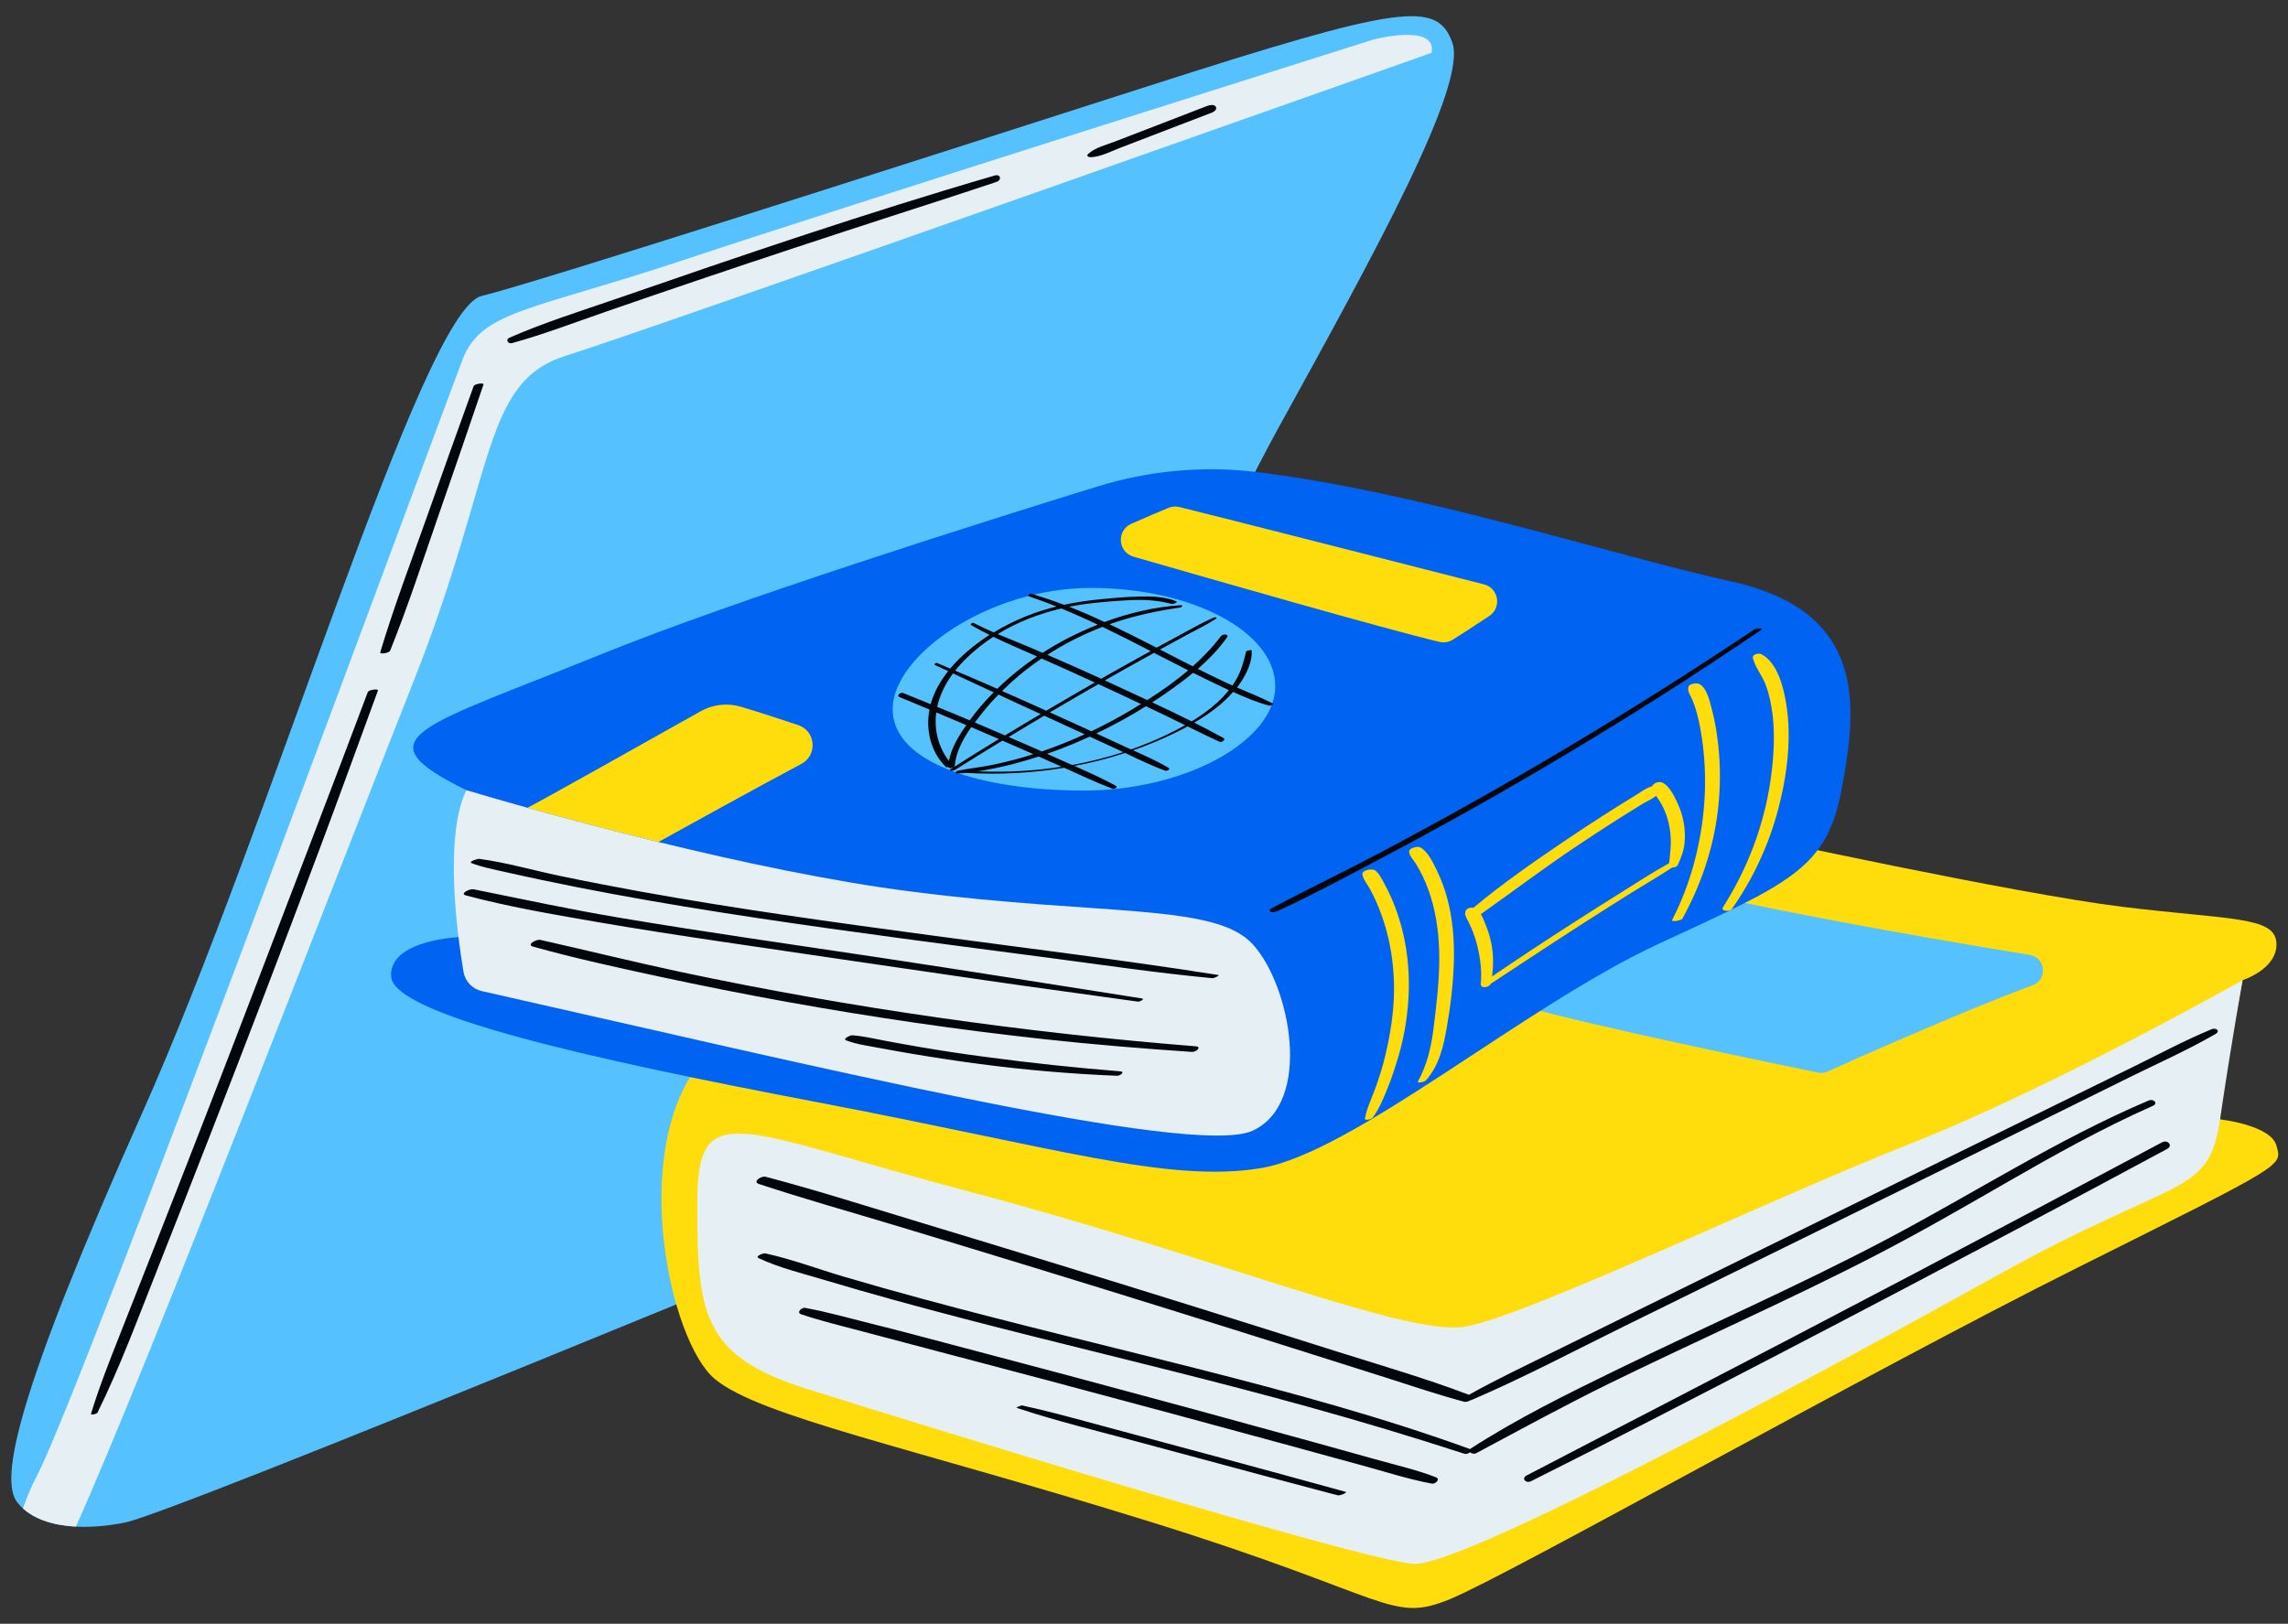<?xml version="1.0" encoding="UTF-8"?><svg xmlns="http://www.w3.org/2000/svg" xmlns:xlink="http://www.w3.org/1999/xlink" height="330.6" preserveAspectRatio="xMidYMid meet" version="1.0" viewBox="-2.3 -3.3 465.7 330.6" width="465.7" zoomAndPan="magnify"><rect x="-2.3" y="-3.3" width="465.7" height="330.6" fill="#333333" stroke="none"/><g id="change1_1"><path d="M258.07,83.53c-19.4,35.23-76.08,159.53-76.08,159.53s-148.6,61.58-158.81,63.62 c-3.64,0.73-7.02,1-10.03,0.84c-4.63-0.24-8.36-1.5-10.79-3.71c-0.42-0.37-0.8-0.78-1.14-1.22c-3.57-4.59-0.51-21.18,25.53-79.53 C52.8,164.72,83.43,60.04,95.69,56.98c12.25-3.07,85.28-26.56,136.19-42.9c50.91-16.34,58.36-17.36,61.43-8.68 C296.37,14.08,277.48,48.3,258.07,83.53z" fill="#55C2FF"/></g><g id="change2_1"><path d="M353.43,166.77c0,0,54.38,11.87,76.21,14.55c21.83,2.68,31.02,1.91,31.4,7.28c0.38,5.36-6.89,7.66-6.89,7.66 s-4.6,24.51-4.6,28.34c0,0,10.37,1.15,11.5,5.36c1.13,4.21,2.28,3.45-40.61,24.89s-115.28,62.34-127.53,67.4 c-12.26,5.06-11.79-0.38-61.04-15.7c-49.26-15.32-79.51-21.45-88.7-29.11c-9.19-7.66-17.62-46.72-2.68-64.72 c14.94-18,139.4-50.7,139.4-50.7L353.43,166.77z" fill="#FFDC0B"/></g><g id="change1_2"><path d="M306.39,197.17l11.57-22.68c0.71-1.4,2.34-2.09,3.83-1.61c20.64,6.62,66.27,14.52,89.04,18.24 c3.26,0.53,3.69,5.03,0.6,6.18c-15.29,5.7-36.98,15.42-41.73,17.56c-0.62,0.28-1.29,0.35-1.96,0.22 c-6.91-1.42-47.16-9.74-59.41-13.37C306.4,201.14,305.48,198.96,306.39,197.17z" fill="#55C2FF"/></g><g id="change3_1"><path d="M349.99,115.06c27.96,6.13,25.66,25.66,22.6,42.13s-10.34,19.15-37.53,31.79 c-27.19,12.64-62.04,42.51-80.81,45.57s-41.74-4.21-90-13.4c-48.26-9.19-86.55-18-86.94-25.66s14.55-8.04,14.55-8.04 c-1.53-16.09,0.77-29.87,0.77-29.87c-21.83-10.72-9.57-12.64,27.19-27.57c27.38-11.12,77.47-26.91,101.27-34.26 c10.37-3.2,21.28-4.25,32.05-2.98C286.02,96.67,326.74,109.97,349.99,115.06z" fill="#0063F2"/></g><g id="change2_2"><path d="M282.97,185.44c1.09,4.11,1.56,8.36,1.48,12.61c-0.09,4.57-0.79,9.19-2.07,13.58 c-0.65,2.21-1.36,4.41-2.22,6.55c-0.84,2.09-1.72,4.27-3.08,6.08c-0.19,0.26-1.67,0.76-1.55,0.11c0.39-2.14,1.44-4.21,2.17-6.26 c0.73-2.07,1.41-4.17,1.92-6.31c1.04-4.36,1.76-8.76,1.82-13.25c0.05-4.21-0.46-8.43-1.57-12.49c-0.53-1.92-1.19-3.8-1.99-5.63 c-0.4-0.91-0.84-1.8-1.31-2.68c-0.51-0.95-1.36-1.91-1.56-2.98c-0.18-0.96,2.03-1.28,2.58-0.86c0.84,0.65,1.34,1.73,1.85,2.65 c0.52,0.93,0.99,1.89,1.42,2.86C281.72,181.36,282.42,183.38,282.97,185.44z M290.19,174c-0.77-1.57-1.83-3.95-3.43-4.78 c-0.52-0.27-2.3,0.12-2.25,0.88c0.06,0.9,0.95,1.74,1.41,2.5c0.51,0.84,0.98,1.71,1.4,2.59c0.85,1.78,1.51,3.65,2.01,5.56 c1.04,3.96,1.38,8.07,1.31,12.15c-0.08,4.45-0.62,8.87-1.17,13.28c-0.46,3.76-1.33,7.36-3.16,10.7c-0.25,0.45,1.35,0.08,1.55-0.14 c2.76-3.01,3.67-7.06,4.34-10.97c0.77-4.42,1.31-8.94,1.42-13.43c0.11-4.31-0.23-8.65-1.37-12.82 C291.74,177.64,291.06,175.78,290.19,174z M346.21,141.43c-0.43-1.64-1.06-4.79-2.73-5.51c-0.47-0.2-1.9-0.01-2.1,0.56 c-0.33,0.95,0.43,1.82,0.79,2.71c0.38,0.93,0.69,1.88,0.95,2.85c0.54,2.01,0.89,4.08,1.15,6.15c0.51,4.01,0.61,8.08,0.31,12.11 c-0.6,8.15-2.79,16.5-6.56,23.76c-0.17,0.33,1.84,0.17,2.14-0.37c4.06-7.42,6.64-15.3,7.38-23.75c0.37-4.18,0.3-8.39-0.23-12.55 C347.05,145.37,346.72,143.38,346.21,141.43z M361.22,139.72c-0.57-3.33-1.8-8.13-4.99-9.82c-0.52-0.27-1.96-0.03-1.74,0.81 c0.5,1.95,1.9,3.54,2.61,5.45c0.73,1.97,1.15,4.04,1.4,6.12c0.51,4.4,0.2,8.93-0.43,13.31c-1.33,9.2-4.68,17.96-9.66,25.8 c-0.56,0.88,1.39,0.97,1.8,0.37c4.3-6.12,7.48-12.97,9.4-20.21C361.45,154.59,362.45,146.88,361.22,139.72z M338.06,173.32 c-2.79,1.84-5.71,3.52-8.54,5.29c-3.15,1.98-6.3,3.97-9.43,5.98c-6.29,4.04-12.52,8.16-18.76,12.27c-0.05,0.03-0.12,0.06-0.18,0.1 c-0.27,0.81-2.15,1.1-2.05,0.08c0.25-2.55-0.09-5.21-0.69-7.7c-0.3-1.22-0.69-2.42-1.18-3.58c-0.26-0.61-0.55-1.21-0.86-1.8 c-0.34-0.62-0.62-1.13-0.34-1.82c0.23-0.56,1.03-0.72,1.56-0.61c5.76-4.81,11.97-9.14,18.18-13.35c3.2-2.17,6.44-4.3,9.71-6.37 c1.64-1.04,3.29-2.07,4.95-3.08c1.12-0.68,2.25-1.59,3.51-1.93c0.15-0.3,0.46-0.55,0.7-0.67c0.54-0.27,1.18-0.27,1.69,0.05 c1.22,0.76,2.06,2.45,2.67,3.71c0.63,1.31,1.1,2.68,1.37,4.12c0.27,1.47,0.35,2.96,0.19,4.45c-0.17,1.57-0.7,2.86-1.33,4.28 C339.06,173.15,338.52,173.36,338.06,173.32z M337.05,172.67c0.1-0.06,0.22-0.11,0.34-0.17c0-0.01,0-0.02,0-0.04 c0.19-0.67,0.17-1.38,0.25-2.08c0.08-0.66,0.13-1.33,0.14-2c0.02-1.29-0.11-2.58-0.38-3.84c-0.28-1.29-0.72-2.57-1.33-3.74 c-0.31-0.6-0.66-1.17-1.05-1.72c-0.08-0.11-0.16-0.23-0.25-0.34c-0.84,0.69-2.01,1.17-2.82,1.67c-1.64,1.01-3.28,2.03-4.91,3.06 c-3.2,2.03-6.38,4.11-9.52,6.24c-6.24,4.23-12.25,8.76-18.4,13.11c0.39,0.67,0.67,1.45,0.92,2.04c0.52,1.24,0.91,2.52,1.19,3.83 c0.47,2.29,0.46,4.54,0.16,6.82c5.5-3.76,11.07-7.41,16.67-11.01c3.13-2.01,6.27-4,9.43-5.98 C330.66,176.56,333.79,174.47,337.05,172.67z M293.4,126.94c1.63-1.03,4.61-2.93,7.45-4.84c2.56-1.72,1.88-5.66-1.1-6.42 c-16.01-4.09-53.3-13.61-62.01-15.75c-0.74-0.18-1.5-0.12-2.2,0.17c-1.55,0.64-4.57,1.9-7.59,3.25c-3.04,1.36-2.72,5.77,0.47,6.69 c16.32,4.71,50.98,14.66,62.27,17.35C291.61,127.61,292.59,127.45,293.4,126.94z M160.17,144.33c-3.82-1.28-8.13-2.69-11.65-3.73 c-2.75-0.82-5.71-0.49-8.22,0.92c-9.32,5.24-32.73,18.4-35.23,19.64c6.92,1.93,16.24,4.44,26.65,6.97 c6.95-3.85,20.02-11.06,29.1-15.91C164.16,150.44,163.76,145.53,160.17,144.33z" fill="#FFDC0B"/></g><g id="change4_1"><path d="M252.71,226.89c-12.06,5.66-90.92-13.55-156.95-28.4c-1.92-0.43-3.39-1.98-3.72-3.93 c-1.3-7.77-3.97-27.56,0.58-36.99c0,0,4.75,1.44,12.45,3.59c6.92,1.93,16.24,4.44,26.65,6.97c16.22,3.97,35.08,8.01,51.67,10.12 c39.06,4.98,61.66,2.3,69.32,10.73C260.37,197.4,264.97,221.15,252.71,226.89z M454.16,196.25c0,0-38.55,21.83-67.66,33.32 c-29.11,11.49-78.89,35.49-90.89,37.28s-51.57-14.55-99.83-27.32s-56.17-19.91-56.17,2.3s1.02,30.89,21.96,37.53 s112.85,34.98,123.83,35.74c10.98,0.77,98.06-47.19,118.98-58.82c36.77-20.45,42.84-15.78,45.19-31.69 C451.91,208.69,454.16,196.25,454.16,196.25z M277.22,4.76c0,0-109.15,34.47-140.17,44.81c-31.02,10.34-41.36,10.34-45.19,20.3 C88.03,79.83,14.5,279.36,5.31,296.98c-1.19,2.28-2.17,4.59-2.95,6.83c2.43,2.21,6.16,3.47,10.79,3.71 c14.51-32.31,53.46-133.58,68.75-172.16c16.85-42.51,13.79-60.89,31.02-66.25c17.24-5.37,176.17-61.66,176.17-61.66 C290.24,1.32,277.22,4.76,277.22,4.76z" fill="#E6EFF4"/></g><g id="change1_3"><path d="M257.27,136.43c0,11.07-18.21,21.23-38.94,21.23s-38.94-5.5-38.94-16.56s19.62-24.7,40.34-24.7 S257.27,125.37,257.27,136.43z" fill="#55C2FF"/></g><g id="change5_1"><path d="M256.58,181.6c7.37-3.92,14.91-7.52,22.29-11.43c26.03-13.8,51.41-28.92,75.9-45.31 c0.36-0.24,2.11-0.38,1.36,0.12c-6.89,4.66-13.81,9.26-20.83,13.71c-12.44,7.88-25.07,15.45-37.91,22.65 c-6.46,3.63-12.97,7.17-19.52,10.62c-6.55,3.45-13.11,7-19.84,10.09c-0.34,0.15-1.36,0.58-1.72,0.29 C255.93,182.03,256.19,181.81,256.58,181.6z M128.01,178.21c-5.45-0.99-10.89-2.04-16.32-3.17c-5.46-1.14-10.92-2.73-16.45-3.48 c-0.34-0.05-2.28,0.59-1.56,0.87c2.2,0.86,4.56,1.29,6.86,1.81c2.46,0.56,4.93,1.1,7.41,1.62c4.86,1.03,9.74,1.99,14.63,2.89 c9.7,1.8,19.44,3.38,29.2,4.85c19.57,2.94,39.2,5.46,58.81,8.03c11.27,1.48,22.55,3.17,33.87,4.23c0.31,0.03,1.65-0.58,1.17-0.66 c-19.56-3.08-39.24-5.46-58.86-8.12C167.14,184.44,147.51,181.74,128.01,178.21z M144.96,188.48c17.89,2.65,35.78,5.26,53.67,7.86 c10.22,1.49,20.46,2.85,30.69,4.29c0.37,0.05,1.49-0.54,0.79-0.65c-17.83-2.8-35.66-5.65-53.51-8.34 c-17.66-2.66-35.36-5.15-52.97-8.12c-9.92-1.67-19.72-3.78-29.58-5.77c-0.69-0.14-2.88,0.89-1.52,1.26 c8.55,2.28,17.36,3.79,26.07,5.3C127.37,185.83,136.16,187.18,144.96,188.48z M210.45,208.3c9.95,1.08,19.91,1.9,29.9,2.57 c0.76,0.05,2.05-1.04,0.74-1.14c-17.55-1.4-35.08-3.36-52.5-5.86c-17.41-2.5-34.74-5.55-51.94-9.19c-9.7-2.06-19.31-4.45-28.98-6.62 c-0.79-0.18-2.9,0.98-1.48,1.37c8.48,2.37,17.12,4.25,25.73,6.11c8.64,1.86,17.31,3.58,26,5.15 C175.33,203.83,192.85,206.38,210.45,208.3z M184.75,209.84c-2.24-0.38-4.48-0.79-6.72-1.21c-2.27-0.43-4.55-0.97-6.86-1.15 c-0.34-0.03-2.09,0.72-1.22,1.05c2.12,0.81,4.48,1.11,6.71,1.53c2.24,0.42,4.48,0.82,6.73,1.2c4.57,0.77,9.16,1.47,13.75,2.07 c9.28,1.23,18.56,2.01,27.91,2.4c0.6,0.03,1.76-0.82,0.64-0.91c-9.16-0.73-18.33-1.71-27.44-2.94 C193.74,211.3,189.24,210.61,184.75,209.84z M447.85,206.25c-5.53,2.29-10.86,5.17-16.24,7.8c-4.99,2.44-9.97,4.88-14.96,7.33 c-9.66,4.73-19.3,9.48-28.95,14.22c-18.82,9.25-37.63,18.52-56.44,27.79c-5.62,2.77-11.25,5.54-16.87,8.31 c-5.93,2.92-11.93,5.75-17.7,8.98c-8.97-3.41-18.27-6.08-27.42-8.98c-9.29-2.95-18.59-5.88-27.9-8.79 c-18.69-5.84-37.41-11.59-56.15-17.26c-10.53-3.18-21.04-6.55-31.68-9.36c-0.88-0.23-2.76,1.01-1.36,1.47 c9.23,3.06,18.61,5.68,27.92,8.49c9.33,2.82,18.66,5.65,27.98,8.51c18.72,5.74,37.42,11.57,56.09,17.48 c5.2,1.65,10.4,3.29,15.6,4.94c5.3,1.68,10.58,3.49,15.96,4.92c0.34,0.09,0.86-0.06,1.23-0.29c0.09-0.02,0.19-0.04,0.28-0.08 c10.61-4.54,20.87-10,31.23-15.09c9.65-4.75,19.29-9.49,28.94-14.24c18.82-9.26,37.64-18.51,56.43-27.8 c5.62-2.78,11.24-5.56,16.85-8.34c5.97-2.96,12.16-5.68,17.93-9.02C449.71,206.63,448.76,205.87,447.85,206.25z M352.21,265.58 c9.08-4.27,18.14-8.58,27.05-13.18c8.99-4.64,17.75-9.69,26.52-14.74c9.82-5.66,19.74-11.21,30.11-15.81 c1.16-0.51,0.13-1.5-0.82-1.1c-18.66,7.93-35.72,18.99-53.62,28.41c-17.9,9.42-36.44,17.54-54.61,26.4 c-10.1,4.92-20.27,9.93-29.72,16.02c-0.08,0.05-0.13,0.11-0.18,0.16c-18.05-6.55-36.63-11.57-55.22-16.3 c-18.82-4.79-37.73-9.26-56.48-14.35c-5.3-1.44-10.58-2.92-15.85-4.48c-5.28-1.56-10.54-3.55-15.92-4.72 c-0.41-0.09-2.18,0.59-1.34,0.98c4.22,1.98,8.96,3.11,13.42,4.45c4.65,1.39,9.31,2.73,13.99,4.02c9.36,2.59,18.76,5.01,28.18,7.38 c18.84,4.73,37.74,9.26,56.46,14.46c10.62,2.95,21.18,6.12,31.66,9.53c0.24,0.08,0.75-0.09,1.1-0.32c0.27,0.26,0.82,0.4,1.23,0.18 c8.92-4.77,17.79-9.61,26.86-14.08C334.03,274.08,343.13,269.85,352.21,265.58z M437.76,229.28c-16.75,8.92-33.52,17.82-50.32,26.66 c-16.8,8.84-33.62,17.62-50.47,26.35c-9.52,4.93-19.04,9.86-28.54,14.82c-1.15,0.6-0.13,1.67,0.86,1.18 c16.98-8.5,33.84-17.24,50.69-26c16.84-8.75,33.64-17.59,50.41-26.48c9.48-5.02,18.93-10.09,28.38-15.17 C440.09,229.94,438.9,228.67,437.76,229.28z M289.96,297.47c-3.96-1.54-8.21-2.49-12.3-3.65c-4.22-1.19-8.45-2.36-12.68-3.53 c-8.3-2.29-16.61-4.57-24.92-6.83c-16.71-4.54-33.43-9.01-50.18-13.41c-4.58-1.2-9.16-2.45-13.76-3.58 c-4.84-1.19-9.65-2.59-14.55-3.49c-0.7-0.13-1.83,0.95-0.81,1.3c4.04,1.37,8.22,2.37,12.33,3.46c4.24,1.13,8.48,2.24,12.72,3.36 c8.33,2.19,16.66,4.39,24.99,6.6c16.74,4.46,33.47,8.96,50.18,13.53c4.64,1.27,9.27,2.56,13.91,3.81c4.71,1.28,9.45,2.84,14.25,3.72 C289.85,298.89,290.96,297.86,289.96,297.47z M220.59,286.61c-4.9-1.32-9.83-2.68-14.79-3.75c-0.3-0.07-1.3,0.44-1.19,0.47 c8.2,2.74,16.68,4.76,25.02,7.01c8.52,2.3,17.04,4.59,25.57,6.88c4.92,1.32,9.85,2.63,14.78,3.93c0.42,0.11,2.1-0.58,1.61-0.71 C254.6,295.75,237.6,291.18,220.59,286.61z M72.55,137.64c-7.21,19.22-14.61,38.37-21.93,57.54c-7.31,19.13-14.72,38.21-22.22,57.26 c-2.12,5.37-4.23,10.75-6.35,16.12c-2.08,5.27-4.18,10.58-5.83,16c-0.09,0.29,1.17,0.06,1.31-0.23c4.58-9.27,8.19-19.05,11.99-28.65 c3.77-9.52,7.51-19.06,11.23-28.6c7.43-19.07,14.76-38.19,21.94-57.36c4.05-10.79,7.97-21.62,11.94-32.44 C74.76,136.89,72.75,137.1,72.55,137.64z M94.1,75.34c-3.28,9.03-6.49,18.08-9.7,27.13c-3.18,8.97-6.58,17.93-9.31,27.06 c-0.13,0.44,1.82,0.13,2.02-0.35c3.58-8.9,6.56-18.07,9.7-27.13c3.12-9.01,6.25-18.02,9.3-27.06C96.24,74.58,94.29,74.82,94.1,75.34 z M101.95,66.55c6.46-1.79,12.79-4.22,19.13-6.41c6.44-2.23,12.88-4.44,19.34-6.62c12.75-4.31,25.54-8.53,38.34-12.68 c7.27-2.36,14.54-4.68,21.78-7.11c1.11-0.37,0.81-1.64-0.35-1.3c-25.99,7.56-51.67,16.33-77.24,25.17 c-7.19,2.48-14.55,4.79-21.53,7.84C100.5,65.85,101.1,66.79,101.95,66.55z M219.72,28.71c2.05-0.09,4.09-1.19,5.99-1.92 c2.08-0.8,4.17-1.6,6.25-2.4c4.17-1.6,8.33-3.2,12.5-4.8c0.44-0.17,1.04-0.71,0.68-1.2c-0.37-0.51-1.32-0.28-1.79-0.1 c-4.16,1.61-8.32,3.22-12.48,4.82c-2.08,0.8-4.16,1.61-6.24,2.41c-1.79,0.69-4.01,1.21-5.45,2.53 C218.7,28.47,219.35,28.72,219.72,28.71z M256.68,139.88c-2.34-1.18-4.79-2.17-7.2-3.21c0.29-0.38,0.58-0.76,0.84-1.16 c1.2-1.85,2.3-4.14,2.15-6.39c-0.01-0.18-1.1,0.05-1.15,0.26c-0.45,1.93-0.94,3.79-1.92,5.53c-0.26,0.46-0.54,0.91-0.85,1.35 c-0.49-0.22-0.99-0.43-1.47-0.66c-1.87-0.88-3.72-1.79-5.57-2.72c2.24-1.94,4.31-4.08,6-6.5c0.2-0.29-0.17-0.47-0.41-0.5 c-0.35-0.03-0.73,0.13-0.94,0.41c-1.68,2.22-3.61,4.22-5.68,6.07c-0.91-0.46-1.82-0.91-2.72-1.38c-1.32-0.68-2.64-1.36-3.95-2.04 c1.89-1.04,3.79-2.07,5.69-3.1c1.91-1.03,3.9-1.98,5.72-3.17c0.18-0.12,0.12-0.19-0.02-0.26c-0.19-0.09-0.54,0.06-0.7,0.14 c-1.88,0.81-3.66,1.83-5.47,2.8c-1.77,0.95-3.54,1.91-5.3,2.88c-0.21,0.11-0.41,0.23-0.62,0.34c-3.17-1.63-6.35-3.24-9.57-4.76 c0.5-0.18,1-0.36,1.5-0.53c4.17-1.35,8.5-2.26,12.83-2.88c0.41-0.06,0.74-0.51,0.12-0.47c-5.28,0.33-10.5,1.57-15.49,3.41 c-1.2-0.56-2.39-1.11-3.6-1.64c-1.19-0.52-2.39-1-3.6-1.47c1.35-0.27,2.7-0.49,4.06-0.65c2.77-0.33,5.57-0.55,8.35-0.69 c2.84-0.14,5.61,0.01,8.36,0.75c0.27,0.07,0.64,0,0.88-0.15c0.14-0.08,0.41-0.27,0.14-0.38c-2.31-0.93-4.91-1.01-7.37-0.96 c-2.63,0.06-5.27,0.28-7.89,0.54c-2.55,0.25-5.08,0.61-7.57,1.14c-2.18-0.82-4.37-1.56-6.62-2.23c-0.31-0.09-0.98,0.35-0.49,0.52 c1.89,0.63,3.75,1.33,5.6,2.07c-1.98,0.48-3.93,1.08-5.84,1.83c-2.4,0.94-4.73,2.09-6.95,3.43c-1.36-0.59-2.71-1.2-4.02-1.9 c-0.28-0.15-0.92,0.21-0.56,0.43c1.22,0.72,2.46,1.37,3.72,1.99c-1.52,0.97-2.98,2.04-4.35,3.21c-1.3,1.1-2.54,2.32-3.65,3.64 c-0.89-0.37-1.77-0.75-2.66-1.13c-0.26-0.11-0.76,0.26-0.38,0.43c0.88,0.4,1.75,0.82,2.63,1.22c-1.54,1.94-2.79,4.09-3.49,6.46 c-0.03,0.09-0.05,0.18-0.07,0.27c-1.87-0.76-3.75-1.53-5.62-2.28c-0.52-0.21-1.44,0.54-0.71,0.84c2.03,0.84,4.06,1.69,6.08,2.53 c-0.8,4.18,0.25,8.59,3.31,11.67c0.09,0.09,0.29,0.09,0.51,0.05c0.14,0.39,1.29,0.14,1.33-0.27c0.25-2.85,1.68-5.47,3.36-7.86 c1.88,0.8,3.75,1.61,5.62,2.42c-3.29,2.02-6.58,4.05-9.84,6.13c-0.24,0.15-0.14,0.29,0.09,0.33c0.29,0.06,0.7-0.1,0.94-0.25 c3.16-1.99,6.34-3.95,9.53-5.89c2.1,0.91,4.19,1.82,6.29,2.75c-0.7,0.22-1.39,0.44-2.1,0.65c-2.17,0.62-4.36,1.16-6.57,1.6 c-2.26,0.45-4.56,0.67-6.81,1.16c-0.29,0.06-0.54,0.5-0.09,0.5c0.61,0.01,1.23-0.03,1.85-0.09c0.02,0,0.03,0.01,0.06,0.01 c6.66,0.38,13.36,0.04,19.94-1.05c0.11,0.05,0.21,0.09,0.32,0.14c3.17,1.42,6.32,2.93,9.58,4.15c0.31,0.12,1.11-0.34,0.64-0.6 c-2.64-1.48-5.42-2.7-8.18-3.95c-0.09-0.04-0.18-0.08-0.27-0.12c1.63-0.31,3.26-0.65,4.87-1.06c1.84-0.46,3.65-1,5.45-1.58 c2.69,1.29,5.39,2.61,8.19,3.62c0.3,0.11,1.12-0.32,0.66-0.59c-2.3-1.37-4.79-2.47-7.24-3.57c1.87-0.65,3.72-1.36,5.53-2.16 c1.88-0.82,3.75-1.71,5.57-2.7c2.16,1.07,4.32,2.13,6.51,3.13c0.42,0.19,1.37-0.46,0.8-0.77c-1.96-1.09-3.95-2.12-5.95-3.13 c1.61-0.94,3.16-1.97,4.61-3.12c1.19-0.94,2.29-1.99,3.29-3.13c2.4,1.1,4.85,2.12,7.37,2.79 C256.31,140.45,257.11,140.09,256.68,139.88z M239.54,133.18c-2.61,2.22-5.43,4.21-8.33,6.05c-1.3-0.61-2.59-1.21-3.89-1.81 c-1.58-0.74-3.15-1.47-4.74-2.19c3.32-1.89,6.66-3.76,10-5.6C234.91,130.81,237.22,132.01,239.54,133.18z M221.27,135.99 c2.9,1.33,5.78,2.68,8.66,4.05c-0.69,0.43-1.39,0.85-2.09,1.27c-2.6,1.54-5.27,2.97-8,4.28c-0.82-0.38-1.63-0.75-2.45-1.13 c-2-0.91-4-1.81-6-2.72C214.67,139.79,217.97,137.88,221.27,135.99z M210.66,141.4c-2.99-1.35-5.99-2.69-9-4.01 c1.17-1.16,2.39-2.27,3.65-3.32c1.41-1.17,2.88-2.26,4.4-3.29c1.78,0.78,3.55,1.57,5.32,2.37c1.83,0.83,3.66,1.67,5.49,2.51 C217.23,137.54,213.94,139.46,210.66,141.4z M231.9,129.26c-2.9,1.6-5.8,3.21-8.68,4.84c-0.46,0.26-0.91,0.53-1.36,0.79 c-3.64-1.66-7.29-3.28-10.97-4.87c3.53-2.28,7.3-4.19,11.23-5.68C225.4,125.92,228.65,127.58,231.9,129.26z M213.73,120.59 c2.5,1.02,4.96,2.13,7.41,3.29c-2.04,0.81-4.04,1.71-5.98,2.7c-1.79,0.92-3.54,1.93-5.24,3.03c-0.86-0.37-1.71-0.74-2.57-1.1 c-2.18-0.92-4.39-1.78-6.58-2.71C204.75,123.36,209.16,121.65,213.73,120.59z M194.52,130.61c1.65-1.6,3.45-3.01,5.35-4.25 c1.67,0.8,3.37,1.56,5.08,2.31c1.28,0.56,2.56,1.13,3.84,1.69c-2.89,1.95-5.62,4.15-8.11,6.58c-0.55-0.24-1.09-0.49-1.64-0.73 c-2.3-1.01-4.61-1.98-6.92-2.96C192.86,132.32,193.66,131.43,194.52,130.61z M193.39,145.8c-1.14,1.79-2.16,3.71-2.54,5.81 c-2.17-2.77-3.05-6.37-2.58-9.86c2.04,0.86,4.08,1.73,6.12,2.59C194.05,144.83,193.7,145.3,193.39,145.8z M195.07,143.36 c-1.25-0.53-2.49-1.06-3.75-1.58c-0.95-0.39-1.91-0.77-2.86-1.16c0.54-2.49,1.71-4.77,3.22-6.81c2.76,1.28,5.52,2.56,8.27,3.85 c-0.98,0.99-1.93,2-2.83,3.07C196.42,141.59,195.73,142.46,195.07,143.36z M202.27,146.43c-2.05-0.88-4.1-1.76-6.15-2.63 c0.49-0.66,0.99-1.3,1.48-1.91c1.05-1.32,2.17-2.57,3.34-3.77c1.77,0.82,3.53,1.66,5.3,2.46c1.09,0.5,2.18,1,3.28,1.5 c-2.32,1.38-4.64,2.75-6.95,4.16C202.47,146.31,202.37,146.37,202.27,146.43z M203.01,146.75c2.4-1.46,4.82-2.9,7.23-4.33 c2.75,1.26,5.5,2.52,8.24,3.78c-2.85,1.31-5.76,2.48-8.73,3.49c-0.52-0.23-1.03-0.46-1.55-0.69 C206.48,148.25,204.74,147.5,203.01,146.75z M209.87,153.32c-4.34,0.47-8.72,0.59-13.08,0.42c0.63-0.11,1.25-0.22,1.86-0.33 c2.03-0.37,4.04-0.83,6.03-1.36c1.49-0.4,2.97-0.85,4.43-1.32c1.55,0.69,3.11,1.37,4.66,2.07 C212.48,153,211.18,153.18,209.87,153.32z M215.92,152.45c-1.7-0.76-3.4-1.52-5.11-2.27c1.87-0.65,3.72-1.35,5.54-2.12 c1.05-0.44,2.1-0.91,3.14-1.38c1.66,0.77,3.33,1.52,4.99,2.29c0.61,0.28,1.23,0.58,1.84,0.87 C222.92,150.94,219.45,151.81,215.92,152.45z M234.65,146.54c-2.2,1.04-4.45,1.94-6.73,2.75c-0.43-0.2-0.87-0.39-1.29-0.59 c-1.93-0.89-3.86-1.78-5.78-2.67c3.46-1.65,6.84-3.5,10.1-5.53c1.3,0.62,2.6,1.22,3.89,1.85c1.36,0.66,2.72,1.33,4.08,2 C237.51,145.14,236.08,145.87,234.65,146.54z M245.44,139.76c-1.59,1.44-3.35,2.69-5.19,3.81c-2.66-1.33-5.34-2.62-8.03-3.87 c1.91-1.23,3.78-2.52,5.59-3.87c0.92-0.69,1.84-1.4,2.73-2.14c1.54,0.77,3.09,1.53,4.65,2.27c0.87,0.41,1.75,0.83,2.63,1.25 C247.1,138.12,246.3,138.97,245.44,139.76z" fill="#01070A"/></g></svg>